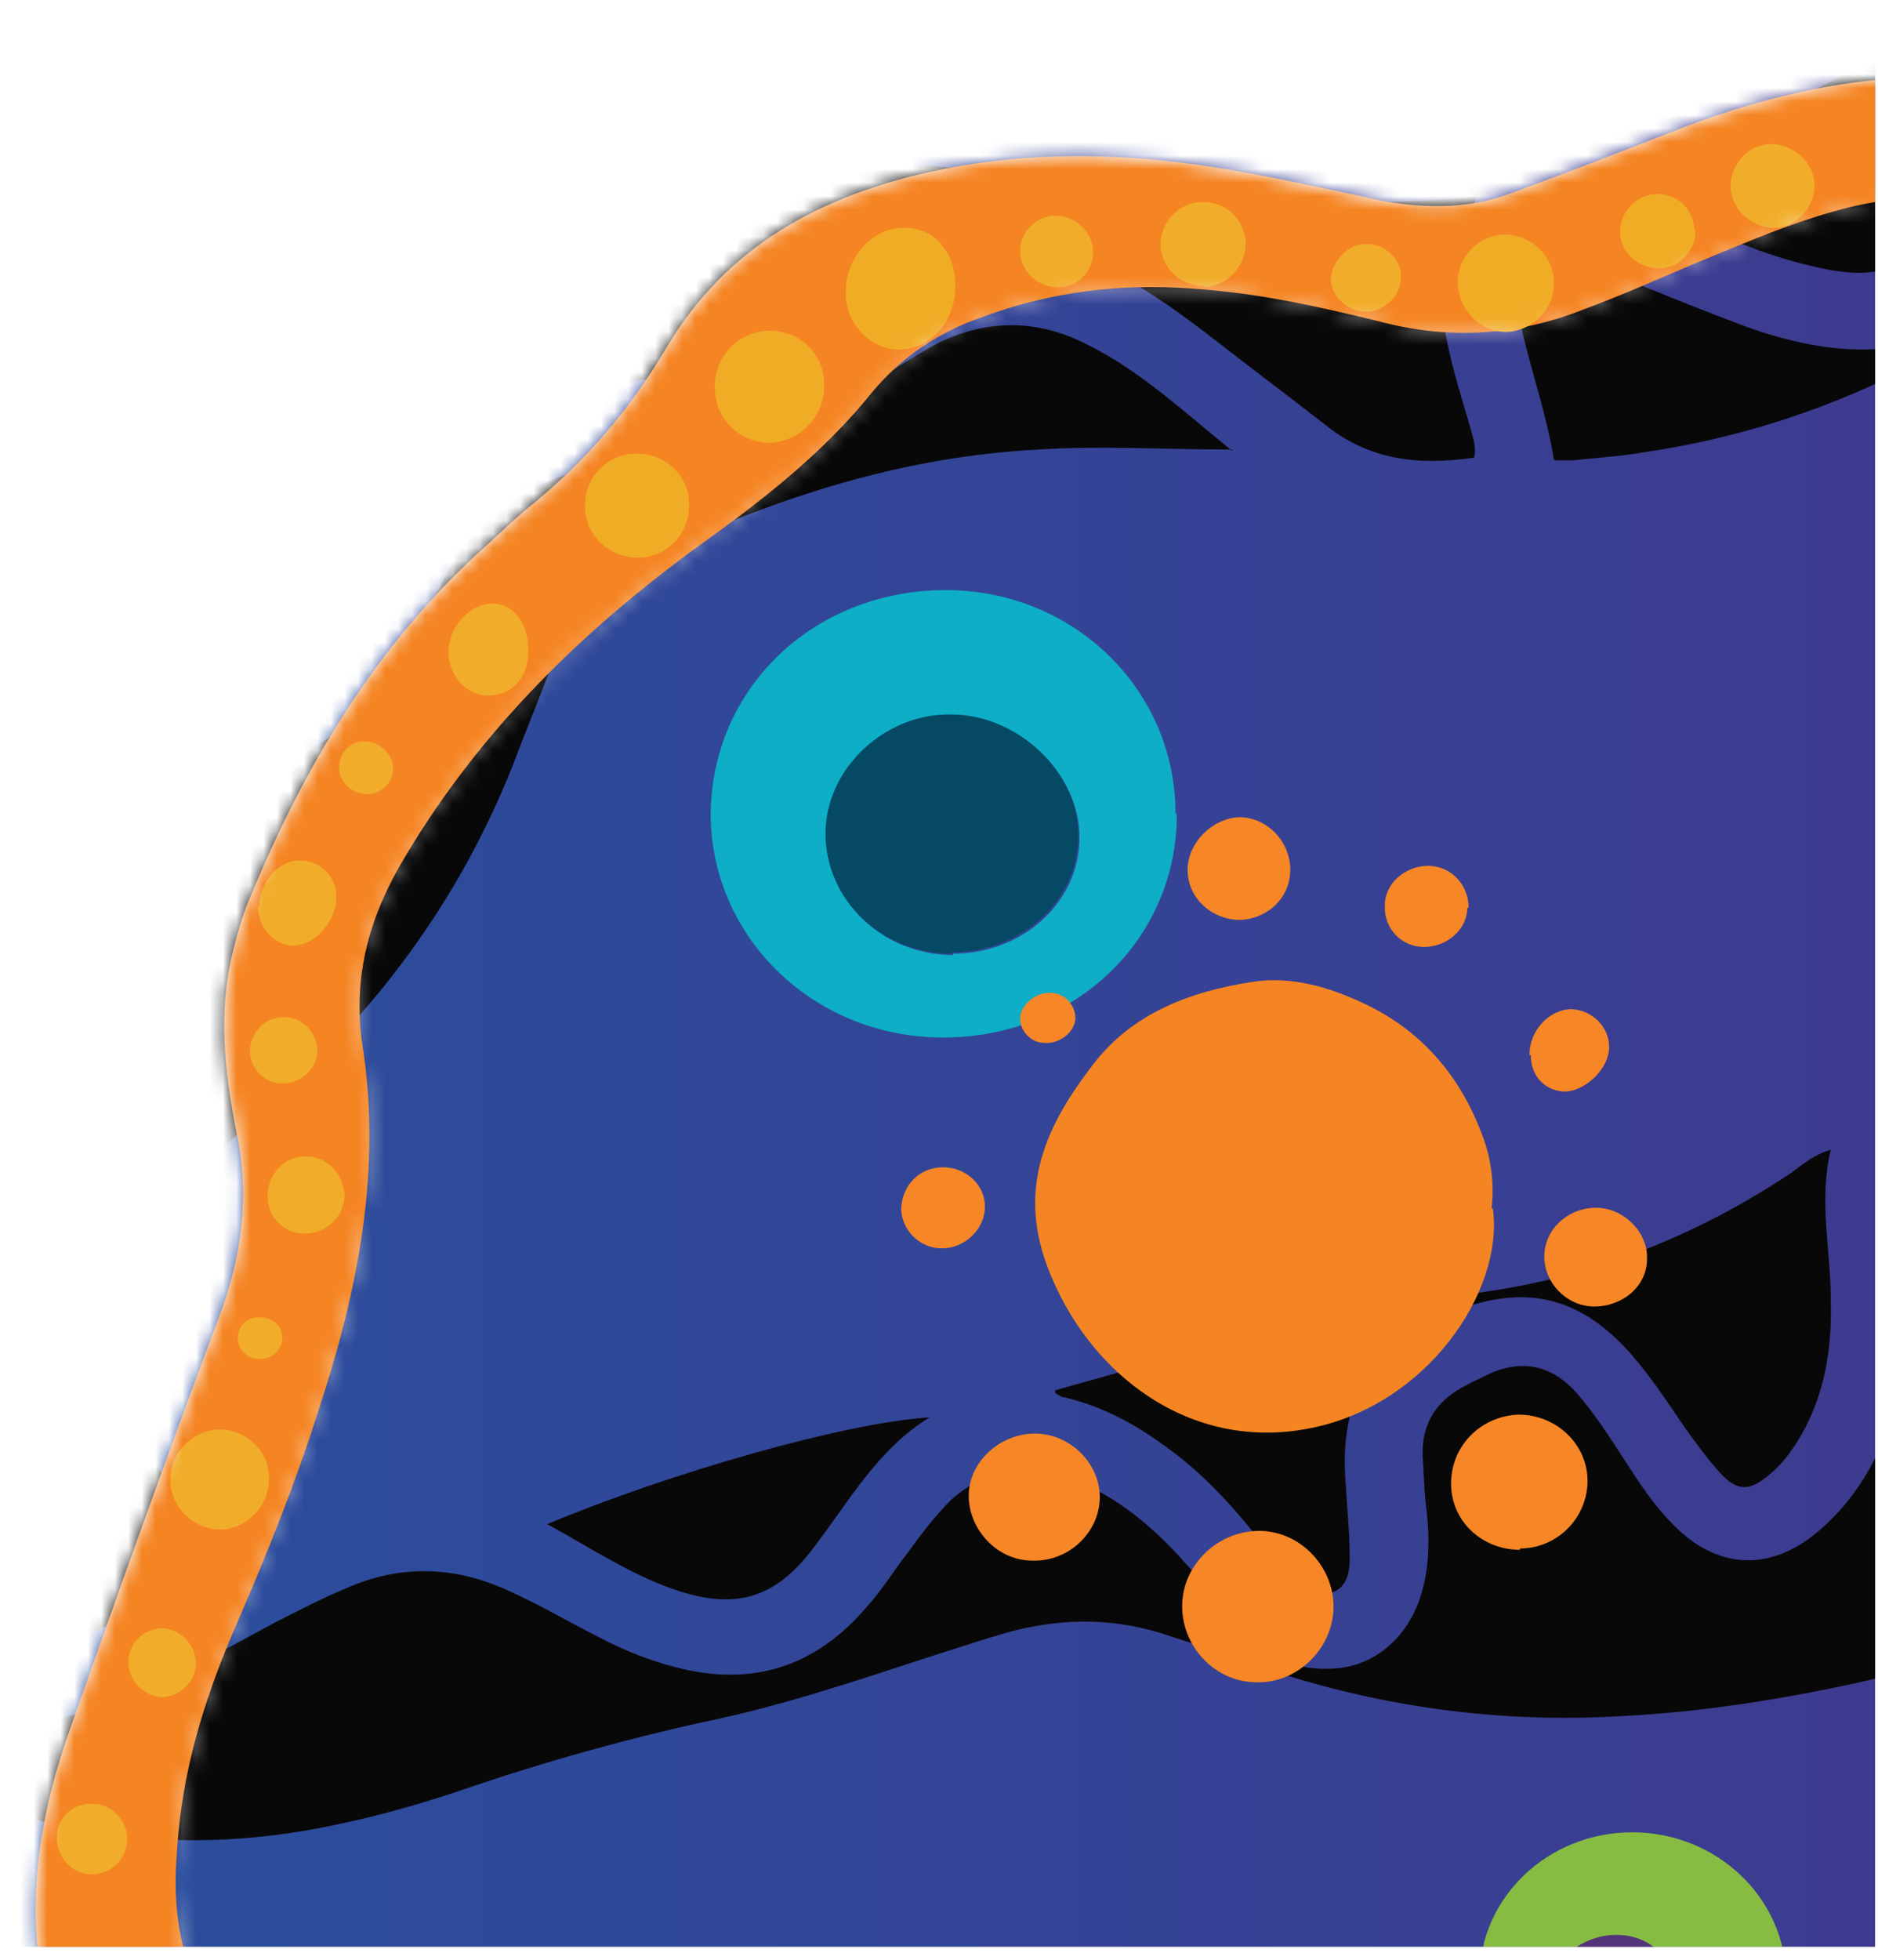 <svg width="139" height="145" viewBox="0 0 139 145" fill="none" xmlns="http://www.w3.org/2000/svg">
    <g clip-path="url(#clip0_2393_3851)">
        <mask id="mask0_2393_3851" style="mask-type:alpha" maskUnits="userSpaceOnUse" x="2" y="4"
            width="264" height="306">
            <path
                d="M265.602 15.558C256.202 18.658 246.502 20.858 236.803 23.058L236.802 23.058C231.602 24.258 226.301 25.158 220.901 25.558C215.901 25.958 211.202 25.158 207.102 21.858C206.402 21.358 205.602 20.858 204.802 20.558C202.702 19.558 200.801 19.558 199.001 21.458C193.501 27.058 186.601 28.858 179.001 27.958C171.701 27.058 165.001 24.758 158.901 20.558C158.001 19.958 157.001 19.358 156.102 18.658C150.302 14.358 144.001 13.758 137.201 15.258C133.001 16.258 129.202 17.958 125.302 19.558C122.702 20.658 120.002 21.858 117.302 22.858C112.302 24.858 107.201 25.158 102.001 23.758C97.501 22.658 93.001 21.658 88.302 21.358C83.001 20.958 77.802 21.558 72.701 23.458C69.501 24.558 66.802 26.358 64.602 28.958C61.002 33.458 56.502 36.958 51.901 40.258C43.202 46.558 35.602 53.958 30.002 63.358C27.401 67.658 26.102 72.058 26.802 77.158C28.302 86.458 26.502 95.458 23.602 104.258C21.901 109.658 19.802 114.858 17.602 119.958C15.402 124.958 13.701 130.158 13.201 135.658C13.101 136.858 13.002 138.058 13.002 139.258C13.002 148.258 18.302 154.458 27.201 155.958C33.502 157.058 39.602 156.058 45.602 153.858C49.301 152.458 53.102 151.058 57.002 150.158C59.002 149.758 60.702 148.758 62.602 147.958C68.802 145.158 75.201 144.558 81.802 146.158C89.501 148.058 94.701 152.858 97.501 160.358C99.102 164.758 99.701 169.358 100.302 174.058C101.102 180.258 102.102 186.458 103.102 192.658C104.102 198.558 106.802 203.358 111.302 207.258C118.302 213.358 125.602 219.158 133.102 224.658C138.402 228.658 143.701 232.658 148.701 237.058C155.501 243.058 161.102 250.058 165.302 258.158C167.302 261.958 169.101 265.758 170.902 269.658C173.702 275.558 175.301 281.758 176.201 288.158C177.097 294.923 178.883 301.489 181.264 307.858C181.277 307.892 181.289 307.925 181.302 307.958C181.402 308.258 181.501 308.558 181.501 308.858C180.901 309.358 180.202 309.158 179.602 309.158C171.202 309.158 162.801 309.158 154.402 309.158C154.102 309.158 153.801 309.158 153.402 309.158C152.502 309.158 152.101 308.758 152.201 307.858C152.201 304.858 152.601 301.958 153.001 298.958C153.001 298.358 153.102 297.658 153.302 297.058C154.802 289.558 152.301 282.358 150.902 275.158C149.702 268.658 146.802 262.858 142.802 257.558C140.002 253.858 136.801 250.658 133.201 247.758C129.301 244.658 125.201 241.858 121.201 238.958C116.701 235.758 112.302 232.458 108.102 228.758C101.402 222.658 96.701 215.358 94.102 206.658C91.001 196.358 88.501 185.858 87.401 175.058C87.102 172.558 86.701 170.158 86.001 167.758C84.901 163.958 82.701 161.058 79.201 159.458C71.901 156.158 64.401 154.858 56.702 158.158C53.602 159.458 50.502 160.658 47.401 161.958C41.602 164.358 35.602 165.658 29.401 165.958C26.102 166.158 22.802 165.758 19.701 164.958C10.502 162.458 4.202 154.958 2.901 145.358C2.102 139.258 3.201 133.458 5.201 127.858C8.801 117.658 12.402 107.558 16.201 97.458C17.901 92.958 18.502 88.458 17.502 83.758C16.602 79.258 16.102 74.658 17.302 70.158C17.602 68.958 17.901 67.858 18.401 66.658C22.502 56.658 27.901 47.558 36.102 40.258C37.102 39.358 38.102 38.358 39.102 37.558C43.202 34.258 46.602 30.358 49.301 25.758C53.801 18.158 60.801 14.458 69.102 12.658C77.001 10.958 84.802 11.358 92.701 12.858C95.901 13.458 99.102 14.158 102.302 14.858C105.702 15.458 109.001 15.458 112.201 14.158C116.301 12.658 120.401 11.058 124.501 9.458C131.301 6.858 138.302 5.358 145.602 5.758C150.202 6.058 154.402 7.358 158.302 9.858C160.802 11.358 163.002 13.158 165.302 14.958C167.702 16.758 170.102 18.458 172.802 19.658C174.402 20.358 175.902 20.858 177.602 21.058C181.001 21.558 183.801 20.558 185.901 17.758C186.801 16.658 187.601 15.458 188.501 14.258C192.901 8.558 197.802 6.858 204.602 9.258C209.402 10.958 214.301 11.858 219.201 13.058C224.001 14.258 228.901 13.658 233.701 13.058C242.801 11.758 251.602 9.458 260.102 6.058C261.802 5.358 263.502 4.358 265.602 4.558C265.602 8.258 265.602 11.958 265.602 15.658L265.602 15.558Z"
                fill="#F58422" />
            <path
                d="M265.602 15.558C256.202 18.658 246.502 20.858 236.803 23.058L236.802 23.058C231.602 24.258 226.301 25.158 220.901 25.558C215.901 25.958 211.202 25.158 207.102 21.858C206.402 21.358 205.602 20.858 204.802 20.558C202.702 19.558 200.801 19.558 199.001 21.458C193.501 27.058 186.601 28.858 179.001 27.958C171.701 27.058 165.001 24.758 158.901 20.558C158.001 19.958 157.001 19.358 156.102 18.658C150.302 14.358 144.001 13.758 137.201 15.258C133.001 16.258 129.202 17.958 125.302 19.558C122.702 20.658 120.002 21.858 117.302 22.858C112.302 24.858 107.201 25.158 102.001 23.758C97.501 22.658 93.001 21.658 88.302 21.358C83.001 20.958 77.802 21.558 72.701 23.458C69.501 24.558 66.802 26.358 64.602 28.958C61.002 33.458 56.502 36.958 51.901 40.258C43.202 46.558 35.602 53.958 30.002 63.358C27.401 67.658 26.102 72.058 26.802 77.158C28.302 86.458 26.502 95.458 23.602 104.258C21.901 109.658 19.802 114.858 17.602 119.958C15.402 124.958 13.701 130.158 13.201 135.658C13.101 136.858 13.002 138.058 13.002 139.258C13.002 148.258 18.302 154.458 27.201 155.958C33.502 157.058 39.602 156.058 45.602 153.858C49.301 152.458 53.102 151.058 57.002 150.158C59.002 149.758 60.702 148.758 62.602 147.958C68.802 145.158 75.201 144.558 81.802 146.158C89.501 148.058 94.701 152.858 97.501 160.358C99.102 164.758 99.701 169.358 100.302 174.058C101.102 180.258 102.102 186.458 103.102 192.658C104.102 198.558 106.802 203.358 111.302 207.258C118.302 213.358 125.602 219.158 133.102 224.658C138.402 228.658 143.701 232.658 148.701 237.058C155.501 243.058 161.102 250.058 165.302 258.158C167.302 261.958 169.101 265.758 170.902 269.658C173.702 275.558 175.301 281.758 176.201 288.158C177.097 294.923 178.883 301.489 181.264 307.858L265.602 307.858L265.602 15.658L265.602 15.558Z"
                fill="#F58422" />
        </mask>
        <g mask="url(#mask0_2393_3851)">
            <path
                d="M-577.199 307.458L267.001 307.458L267.001 -287.842L-577.199 -287.842L-577.199 307.458Z"
                fill="url(#paint0_linear_2393_3851)" />
            <path
                d="M213.101 91.758C209.701 91.258 206.201 91.258 202.801 91.258C199.701 91.258 196.701 91.758 193.801 92.458C189.901 93.358 186.401 95.058 183.501 97.858C179.801 101.258 176.201 104.858 172.301 108.058C161.901 116.358 150.101 121.658 137.201 124.558C131.601 125.758 125.901 126.658 120.101 126.958C110.201 127.558 100.601 126.058 91.401 122.658C89.501 121.958 87.601 121.358 85.701 120.758C82.001 119.658 78.301 119.758 74.601 120.758C67.501 122.858 60.501 125.558 53.201 127.158C46.601 128.558 40.201 130.358 33.801 132.558C31.101 133.458 28.301 134.258 25.501 134.858C13.501 137.558 2.101 136.058 -8.599 129.958C-10.099 129.058 -11.599 128.158 -13.199 126.658C-10.799 126.858 -8.799 127.458 -6.899 127.658C-0.199 128.558 6.201 127.258 12.201 124.358C15.001 122.958 17.701 121.458 20.501 119.958C22.101 119.158 23.801 118.258 25.501 117.558C29.701 115.658 33.901 115.858 38.001 117.858C40.201 118.858 42.201 120.058 44.401 121.158C46.501 122.258 48.601 123.058 50.901 123.558C56.201 124.658 60.501 123.058 64.001 119.058C65.201 117.758 66.101 116.258 67.201 114.858C68.201 113.458 69.201 112.158 70.401 110.958C72.901 108.758 75.701 108.158 78.901 109.258C82.601 110.558 85.501 113.058 88.101 116.058C89.501 117.658 90.701 119.458 92.301 120.958C94.001 122.558 96.001 123.558 98.301 123.458C101.701 123.458 104.401 121.058 105.301 117.558C105.801 115.658 105.801 113.758 105.601 111.858C105.401 110.458 105.401 109.158 105.301 107.758C105.201 105.458 106.201 103.758 108.201 102.658C108.901 102.258 109.601 101.958 110.401 101.558C112.801 100.558 114.901 101.058 116.701 103.058C118.001 104.558 119.101 106.258 120.201 107.958C121.301 109.658 122.401 111.358 123.801 112.758C127.001 116.058 130.901 116.358 134.501 113.358C137.701 110.658 139.501 107.158 140.501 103.158C141.501 99.058 141.201 94.858 140.701 90.758C140.101 85.358 142.101 82.358 147.301 81.058C149.801 80.458 152.401 80.258 154.901 80.158C161.701 79.858 168.401 78.658 174.901 76.658C178.501 75.558 181.601 73.658 184.201 70.958C185.001 70.058 185.901 69.258 186.801 68.458C188.501 66.958 190.401 66.658 192.601 67.358C195.301 68.258 197.501 69.958 199.401 72.158C201.001 73.958 202.201 76.058 203.401 78.158C206.001 82.958 208.901 87.558 213.001 91.258C213.001 91.258 213.001 91.558 213.201 91.858L213.101 91.758Z"
                fill="#090808" />
            <path
                d="M91.201 33.258C86.001 33.258 81.401 32.958 76.901 33.258C66.901 33.758 57.601 36.758 48.601 40.958C44.801 42.758 42.101 45.558 40.701 49.558C39.801 51.958 38.801 54.358 37.901 56.758C34.101 66.258 28.301 74.258 20.701 81.058C18.601 82.958 16.601 84.858 14.501 86.758C10.801 90.058 9.001 94.158 9.401 99.158C9.501 100.958 9.601 102.658 9.901 104.458C10.501 107.658 12.301 109.958 15.201 111.458C16.801 112.258 18.501 112.858 20.201 113.358C20.201 114.158 19.401 114.258 19.001 114.458C15.901 116.158 12.901 117.958 9.701 119.458C-0.499 124.558 -10.499 123.058 -20.199 117.958C-21.399 117.358 -22.099 116.258 -22.699 115.158C-26.899 106.358 -27.299 97.258 -24.199 88.058C-21.999 81.458 -18.199 75.658 -14.099 70.158C-12.299 67.758 -9.699 66.258 -6.899 65.058C-2.399 62.958 2.501 61.958 7.301 60.758C11.601 59.658 15.801 58.558 19.901 56.958C25.001 54.858 28.701 51.558 31.001 46.558C31.401 45.758 31.801 44.958 32.201 44.158C35.001 37.858 40.001 34.858 46.601 34.058C48.701 33.858 50.701 33.558 52.801 33.258C56.901 32.758 60.501 31.058 63.801 28.858C65.501 27.758 67.301 26.558 69.101 25.558C72.901 23.558 76.801 23.558 80.601 25.558C84.401 27.458 87.501 30.358 91.201 33.358L91.201 33.258Z"
                fill="#090808" />
            <path
                d="M-5.299 57.958C-2.299 53.358 0.901 48.958 4.301 44.658C12.501 34.358 22.301 25.958 33.401 19.058C43.201 13.058 54.001 11.058 65.401 11.958C75.101 12.758 84.701 14.158 94.301 14.758C99.301 15.058 104.201 15.058 109.201 14.558C109.201 14.758 109.201 15.058 109.001 15.158C106.601 17.758 106.401 20.858 106.901 24.158C107.301 26.658 108.101 29.158 108.801 31.558C109.001 32.358 109.301 33.058 109.101 33.858C105.001 34.458 101.301 34.058 98.001 31.358C95.301 29.258 92.501 27.158 89.801 25.058C87.601 23.358 85.301 21.658 82.801 20.358C77.301 17.558 71.701 17.558 66.301 20.558C64.601 21.458 63.001 22.458 61.401 23.558C57.601 26.158 53.401 27.458 48.901 27.958C46.301 28.158 43.701 28.658 41.101 29.358C35.601 30.858 31.501 34.058 28.701 38.858C27.701 40.558 26.801 42.258 26.001 43.958C24.201 47.858 21.301 50.358 17.401 51.858C14.801 52.858 12.101 53.558 9.401 54.258C4.501 55.458 -0.399 56.358 -5.299 57.758L-5.299 57.958Z"
                fill="#090808" />
            <path
                d="M115.001 33.958C114.501 30.858 113.501 27.958 112.801 25.058C112.501 23.958 112.401 22.858 112.401 21.758C112.401 19.058 113.001 18.658 115.501 19.058C116.901 19.258 118.301 19.858 119.601 20.358C122.801 21.658 126.001 22.958 129.201 24.158C132.001 25.158 134.901 25.858 137.901 25.858C143.001 25.858 146.101 23.258 147.301 18.258C147.801 15.958 147.901 13.658 148.101 11.358C148.301 9.458 148.501 7.558 149.101 5.658C150.201 2.358 152.401 0.458 155.901 0.058C159.501 -0.342 162.901 0.358 166.401 0.758C168.101 0.958 169.901 1.258 171.601 1.558C171.701 1.858 171.701 2.058 171.601 2.258C165.101 8.858 158.501 15.458 151.001 21.058C142.301 27.658 132.501 31.858 121.701 33.458C120.001 33.758 118.201 33.858 116.401 34.058C116.001 34.058 115.601 34.058 115.101 34.058L115.001 33.958Z"
                fill="#090808" />
            <path
                d="M78.101 102.858C88.601 99.858 99.101 97.158 110.001 95.558C118.201 94.358 125.701 91.358 132.601 86.758C133.401 86.158 134.201 85.458 135.501 85.058C134.601 88.858 135.501 92.458 135.501 96.058C135.601 99.358 135.201 102.558 133.601 105.658C132.901 106.958 132.101 108.158 131.001 109.058C129.501 110.358 128.601 110.358 127.301 108.958C126.401 107.958 125.601 106.858 124.801 105.758C123.501 103.858 122.201 101.858 120.701 100.158C116.901 95.858 112.801 94.958 107.501 97.058C107.001 97.258 106.501 97.458 106.001 97.758C101.501 100.158 99.101 103.358 99.601 109.758C99.701 111.558 99.901 113.458 99.901 115.258C99.901 116.358 99.701 117.458 98.501 117.858C97.401 118.258 96.501 117.658 95.701 116.858C94.601 115.658 93.601 114.458 92.601 113.158C90.801 110.958 88.901 108.958 86.601 107.258C84.201 105.458 81.701 104.058 78.701 103.358C78.501 103.358 78.301 103.158 78.101 103.058C78.101 103.058 78.101 102.958 78.101 102.858Z"
                fill="#090808" />
            <path
                d="M116.301 13.458C126.901 10.658 136.101 6.258 144.901 0.558C145.201 1.358 144.601 1.858 144.401 2.358C143.001 5.758 142.701 9.358 142.401 12.958C142.301 14.458 142.201 15.958 141.801 17.458C141.401 18.958 140.501 19.758 139.001 20.058C137.301 20.358 135.601 20.058 134.001 19.658C130.501 18.858 127.201 17.358 123.901 15.958C121.601 15.058 119.301 14.058 116.301 13.358L116.301 13.458Z"
                fill="#090808" />
            <path
                d="M40.501 112.758C49.601 108.958 62.501 105.258 68.801 104.858C64.901 107.258 62.801 111.158 60.101 114.658C57.401 118.158 54.601 119.058 50.401 117.758C46.901 116.658 43.801 114.558 40.501 112.758Z"
                fill="#090808" />
            <path
                d="M265.601 15.558C256.201 18.658 246.501 20.858 236.801 23.058C231.601 24.258 226.301 25.158 220.901 25.558C215.901 25.958 211.201 25.158 207.101 21.858C206.401 21.358 205.601 20.858 204.801 20.558C202.701 19.558 200.801 19.558 199.001 21.458C193.501 27.058 186.601 28.858 179.001 27.958C171.701 27.058 165.001 24.758 158.901 20.558C158.001 19.958 157.001 19.358 156.101 18.658C150.301 14.358 144.001 13.758 137.201 15.258C133.001 16.258 129.201 17.958 125.301 19.558C122.701 20.658 120.001 21.858 117.301 22.858C112.301 24.858 107.201 25.158 102.001 23.758C97.501 22.658 93.001 21.658 88.301 21.358C83.001 20.958 77.801 21.558 72.701 23.458C69.501 24.558 66.801 26.358 64.601 28.958C61.001 33.458 56.501 36.958 51.901 40.258C43.201 46.558 35.601 53.958 30.001 63.358C27.401 67.658 26.101 72.058 26.801 77.158C28.301 86.458 26.501 95.458 23.601 104.258C21.901 109.658 19.801 114.858 17.601 119.958C15.401 124.958 13.701 130.158 13.201 135.658C13.101 136.858 13.001 138.058 13.001 139.258C13.001 148.258 18.301 154.458 27.201 155.958C33.501 157.058 39.601 156.058 45.601 153.858C49.301 152.458 53.101 151.058 57.001 150.158C59.001 149.758 60.701 148.758 62.601 147.958C68.801 145.158 75.201 144.558 81.801 146.158C89.501 148.058 94.701 152.858 97.501 160.358C99.101 164.758 99.701 169.358 100.301 174.058C101.101 180.258 102.101 186.458 103.101 192.658C104.101 198.558 106.801 203.358 111.301 207.258C118.301 213.358 125.601 219.158 133.101 224.658C138.401 228.658 143.701 232.658 148.701 237.058C155.501 243.058 161.101 250.058 165.301 258.158C167.301 261.958 169.101 265.758 170.901 269.658C173.701 275.558 175.301 281.758 176.201 288.158C177.101 294.958 178.901 301.558 181.301 307.958C181.401 308.258 181.501 308.558 181.501 308.858C180.901 309.358 180.201 309.158 179.601 309.158C171.201 309.158 162.801 309.158 154.401 309.158C154.101 309.158 153.801 309.158 153.401 309.158C152.501 309.158 152.101 308.758 152.201 307.858C152.201 304.858 152.601 301.958 153.001 298.958C153.001 298.358 153.101 297.658 153.301 297.058C154.801 289.558 152.301 282.358 150.901 275.158C149.701 268.658 146.801 262.858 142.801 257.558C140.001 253.858 136.801 250.658 133.201 247.758C129.301 244.658 125.201 241.858 121.201 238.958C116.701 235.758 112.301 232.458 108.101 228.758C101.401 222.658 96.701 215.358 94.101 206.658C91.001 196.358 88.501 185.858 87.401 175.058C87.101 172.558 86.701 170.158 86.001 167.758C84.901 163.958 82.701 161.058 79.201 159.458C71.901 156.158 64.401 154.858 56.701 158.158C53.601 159.458 50.501 160.658 47.401 161.958C41.601 164.358 35.601 165.658 29.401 165.958C26.101 166.158 22.801 165.758 19.701 164.958C10.501 162.458 4.201 154.958 2.901 145.358C2.101 139.258 3.201 133.458 5.201 127.858C8.801 117.658 12.401 107.558 16.201 97.458C17.901 92.958 18.501 88.458 17.501 83.758C16.601 79.258 16.101 74.658 17.301 70.158C17.601 68.958 17.901 67.858 18.401 66.658C22.501 56.658 27.901 47.558 36.101 40.258C37.101 39.358 38.101 38.358 39.101 37.558C43.201 34.258 46.601 30.358 49.301 25.758C53.801 18.158 60.801 14.458 69.101 12.658C77.001 10.958 84.801 11.358 92.701 12.858C95.901 13.458 99.101 14.158 102.301 14.858C105.701 15.458 109.001 15.458 112.201 14.158C116.301 12.658 120.401 11.058 124.501 9.458C131.301 6.858 138.301 5.358 145.601 5.758C150.201 6.058 154.401 7.358 158.301 9.858C160.801 11.358 163.001 13.158 165.301 14.958C167.701 16.758 170.101 18.458 172.801 19.658C174.401 20.358 175.901 20.858 177.601 21.058C181.001 21.558 183.801 20.558 185.901 17.758C186.801 16.658 187.601 15.458 188.501 14.258C192.901 8.558 197.801 6.858 204.601 9.258C209.401 10.958 214.301 11.858 219.201 13.058C224.001 14.258 228.901 13.658 233.701 13.058C242.801 11.758 251.601 9.458 260.101 6.058C261.801 5.358 263.501 4.358 265.601 4.558C265.601 8.258 265.601 11.958 265.601 15.658L265.601 15.558Z"
                fill="#F58422" />
            <path
                d="M110.501 89.458C111.301 95.558 105.601 103.958 97.001 105.658C88.101 107.458 80.501 101.658 77.501 93.658C75.301 87.758 77.501 83.158 80.901 78.758C83.801 74.958 88.101 73.358 92.601 72.658C95.601 72.158 98.501 73.058 101.201 74.358C105.301 76.358 108.101 79.658 109.701 83.958C110.401 85.758 110.601 87.658 110.401 89.358L110.501 89.458Z"
                fill="#F58523" />
            <path
                d="M70.701 21.258C70.701 23.858 68.801 25.858 66.501 25.858C64.401 25.858 62.501 23.858 62.601 21.558C62.601 18.958 64.701 16.758 67.001 16.858C69.201 16.858 70.801 18.758 70.701 21.258Z"
                fill="#F1AC26" />
            <path
                d="M61.001 28.558C61.001 30.858 59.201 32.658 57.001 32.758C54.701 32.758 52.901 30.958 52.901 28.658C52.901 26.358 54.601 24.558 56.901 24.458C59.201 24.458 61.001 26.158 61.001 28.458L61.001 28.558Z"
                fill="#F1AC26" />
            <path
                d="M51.001 37.458C51.001 39.558 49.301 41.258 47.201 41.258C45.001 41.258 43.201 39.458 43.301 37.358C43.301 35.258 45.001 33.558 47.101 33.558C49.301 33.558 51.101 35.258 51.001 37.458Z"
                fill="#F1AC26" />
            <path
                d="M16.301 105.758C18.301 105.758 20.001 107.458 19.901 109.458C19.901 111.458 18.201 113.158 16.301 113.158C14.301 113.158 12.601 111.458 12.601 109.458C12.601 107.458 14.301 105.758 16.301 105.758Z"
                fill="#F1AD2A" />
            <path
                d="M111.501 24.558C109.501 24.558 107.901 22.858 107.901 20.858C107.901 18.958 109.501 17.358 111.401 17.358C113.401 17.358 115.101 19.058 115.001 21.058C115.001 22.958 113.301 24.558 111.401 24.558L111.501 24.558Z"
                fill="#F1AC26" />
            <path
                d="M36.101 51.458C34.501 51.458 33.201 49.958 33.201 48.258C33.201 46.258 34.901 44.558 36.601 44.658C38.101 44.758 39.101 46.158 39.101 48.158C39.101 50.158 37.901 51.458 36.101 51.458Z"
                fill="#F1AD2A" />
            <path
                d="M131.301 16.858C129.701 16.858 128.201 15.558 128.101 13.958C128.001 12.158 129.401 10.658 131.101 10.658C132.701 10.658 134.201 11.958 134.301 13.558C134.401 15.258 133.001 16.858 131.301 16.858Z"
                fill="#F1AD2A" />
            <path
                d="M89.101 21.158C87.301 21.158 85.901 19.758 85.901 18.058C85.901 16.358 87.401 14.858 89.101 14.958C90.801 14.958 92.101 16.258 92.201 17.958C92.201 19.658 90.901 21.158 89.101 21.258L89.101 21.158Z"
                fill="#F1AD2A" />
            <path
                d="M19.201 67.058C19.201 65.258 20.601 63.658 22.201 63.658C23.701 63.658 24.901 64.858 24.901 66.358C24.901 68.158 23.301 69.958 21.701 69.958C20.301 69.958 19.101 68.658 19.101 67.058L19.201 67.058Z"
                fill="#F1AD2A" />
            <path
                d="M22.502 91.258C21.002 91.258 19.802 90.058 19.802 88.458C19.802 86.858 21.102 85.458 22.701 85.558C24.201 85.558 25.401 86.858 25.502 88.358C25.502 89.958 24.201 91.258 22.602 91.258L22.502 91.258Z"
                fill="#F1AD2A" />
            <path
                d="M125.501 17.058C125.501 18.558 124.301 19.858 122.801 19.858C121.301 19.858 120.001 18.758 119.901 17.258C119.901 15.658 121.101 14.358 122.701 14.358C124.201 14.358 125.401 15.558 125.401 17.058L125.501 17.058Z"
                fill="#F1AC26" />
            <path
                d="M78.301 21.258C76.801 21.258 75.501 20.058 75.501 18.558C75.501 17.158 76.701 15.958 78.101 15.958C79.601 15.958 80.901 17.158 80.901 18.658C80.901 20.058 79.801 21.258 78.301 21.258Z"
                fill="#F1AD2A" />
            <path
                d="M9.401 136.158C9.401 137.558 8.101 138.758 6.701 138.658C5.301 138.658 4.201 137.358 4.201 135.958C4.201 134.458 5.401 133.358 6.901 133.458C8.301 133.458 9.501 134.758 9.401 136.158Z"
                fill="#F1AD2A" />
            <path
                d="M103.701 20.458C103.701 21.858 102.501 23.058 101.101 23.058C99.801 23.058 98.601 22.058 98.501 20.758C98.501 19.358 99.801 17.958 101.201 18.058C102.501 18.058 103.701 19.158 103.701 20.458Z"
                fill="#F1AD2A" />
            <path
                d="M23.501 77.658C23.501 79.058 22.301 80.158 20.901 80.158C19.601 80.158 18.501 79.058 18.501 77.758C18.501 76.358 19.701 75.158 21.101 75.258C22.401 75.258 23.501 76.458 23.501 77.758L23.501 77.658Z"
                fill="#F1AD2A" />
            <path
                d="M11.901 120.458C13.301 120.458 14.501 121.658 14.501 123.058C14.501 124.358 13.401 125.458 12.101 125.558C10.701 125.558 9.501 124.358 9.501 122.958C9.501 121.558 10.601 120.558 11.901 120.458Z"
                fill="#F1AD2A" />
            <path
                d="M29.101 56.858C29.101 57.858 28.301 58.658 27.301 58.758C26.101 58.758 25.101 57.958 25.101 56.758C25.101 55.658 26.001 54.758 27.101 54.858C28.101 54.858 29.101 55.858 29.101 56.858Z"
                fill="#F1AD2A" />
            <path
                d="M20.901 98.958C20.901 99.858 20.102 100.558 19.201 100.558C18.302 100.558 17.502 99.758 17.602 98.858C17.701 97.958 18.302 97.458 19.201 97.458C20.201 97.458 20.901 98.058 20.901 99.058L20.901 98.958Z"
                fill="#F1AD2A" />
            <path
                d="M87.101 60.258C87.101 69.558 79.501 76.758 69.801 76.758C60.301 76.758 52.701 69.458 52.601 60.358C52.601 50.958 60.201 43.658 70.001 43.658C79.501 43.658 87.001 51.058 87.001 60.158L87.101 60.258ZM70.501 70.558C75.701 70.558 79.901 66.758 79.901 61.958C79.901 57.258 75.501 52.958 70.501 52.958C65.601 52.958 61.301 56.958 61.201 61.758C61.201 66.658 65.301 70.658 70.601 70.658L70.501 70.558Z"
                fill="#0DAEC6" />
            <path
                d="M132.201 146.458C132.201 152.558 127.101 157.358 120.801 157.358C114.501 157.358 109.501 152.458 109.501 146.358C109.501 140.358 114.601 135.558 120.801 135.558C127.101 135.558 132.201 140.458 132.201 146.458ZM119.201 151.658C121.901 151.758 124.001 150.058 124.101 147.658C124.201 145.258 122.301 143.158 119.701 143.158C117.101 143.158 114.601 145.158 114.501 147.358C114.401 149.558 116.501 151.558 119.201 151.658Z"
                fill="#86BC42" />
            <path
                d="M70.501 70.558C65.201 70.558 61.101 66.558 61.101 61.658C61.101 56.858 65.501 52.758 70.401 52.858C75.401 52.858 79.901 57.258 79.801 61.858C79.801 66.658 75.601 70.458 70.401 70.458L70.501 70.558Z"
                fill="#054965" />
            <path
                d="M119.201 151.658C116.501 151.558 114.401 149.558 114.501 147.358C114.601 145.158 117.201 143.058 119.701 143.158C122.301 143.158 124.201 145.258 124.101 147.658C124.001 150.058 121.801 151.758 119.201 151.658Z"
                fill="#533478" />
            <path
                d="M93.201 113.258C96.201 113.258 98.701 115.858 98.701 118.858C98.701 121.958 96.001 124.558 93.001 124.458C89.901 124.458 87.401 121.758 87.501 118.658C87.601 115.658 90.201 113.258 93.201 113.258Z"
                fill="#F68626" />
            <path
                d="M112.501 114.658C109.701 114.658 107.401 112.558 107.401 109.758C107.401 106.958 109.601 104.758 112.401 104.658C115.201 104.658 117.501 106.858 117.501 109.558C117.501 112.258 115.301 114.558 112.501 114.558L112.501 114.658Z"
                fill="#F68626" />
            <path
                d="M76.601 106.058C79.201 106.058 81.401 108.258 81.401 110.758C81.401 113.358 79.101 115.558 76.401 115.458C73.801 115.458 71.701 113.158 71.701 110.658C71.701 108.158 74.001 106.058 76.601 106.058Z"
                fill="#F68626" />
            <path
                d="M91.701 60.458C93.801 60.458 95.501 62.258 95.501 64.358C95.501 66.358 93.901 67.958 91.801 68.058C89.701 68.058 87.901 66.458 87.901 64.358C87.901 62.358 89.701 60.558 91.701 60.458Z"
                fill="#F68626" />
            <path
                d="M121.901 93.158C121.901 95.158 120.101 96.658 118.001 96.658C116.001 96.658 114.301 94.958 114.301 92.958C114.301 90.858 116.201 89.258 118.301 89.358C120.301 89.458 122.001 91.258 121.901 93.158Z"
                fill="#F68626" />
            <path
                d="M72.901 89.258C72.901 90.958 71.401 92.358 69.701 92.358C68.101 92.358 66.801 91.058 66.701 89.558C66.701 87.758 68.001 86.358 69.802 86.358C71.501 86.358 72.901 87.658 72.901 89.258Z"
                fill="#F68626" />
            <path
                d="M108.601 67.158C108.601 68.758 107.101 70.058 105.401 70.058C103.701 70.058 102.401 68.658 102.501 66.958C102.501 65.358 104.001 64.058 105.701 64.058C107.401 64.058 108.701 65.458 108.701 67.158L108.601 67.158Z"
                fill="#F68626" />
            <path
                d="M113.201 78.058C113.201 76.258 114.601 74.758 116.201 74.658C117.801 74.658 119.101 75.958 119.101 77.458C119.101 79.058 117.401 80.658 115.901 80.758C114.401 80.758 113.301 79.658 113.301 78.058L113.201 78.058Z"
                fill="#F68626" />
            <path
                d="M79.601 75.258C79.601 76.358 78.401 77.258 77.301 77.158C76.301 77.158 75.501 76.258 75.501 75.358C75.501 74.358 76.701 73.358 77.801 73.458C78.801 73.458 79.601 74.358 79.601 75.358L79.601 75.258Z"
                fill="#F68626" />
        </g>
    </g>
    <defs>
        <linearGradient id="paint0_linear_2393_3851" x1="267.001" y1="9.858" x2="-577.199"
            y2="9.858" gradientUnits="userSpaceOnUse">
            <stop stop-color="#493087" />
            <stop offset="0.1" stop-color="#44348A" />
            <stop offset="0.2" stop-color="#374194" />
            <stop offset="0.4" stop-color="#2058A5" />
            <stop offset="0.5" stop-color="#0778BB" />
            <stop offset="0.6" stop-color="#0492C4" />
            <stop offset="0.7" stop-color="#01A5CA" />
            <stop offset="0.9" stop-color="#00B0CE" />
            <stop offset="1" stop-color="#00B4D0" />
        </linearGradient>
        <clipPath id="clip0_2393_3851">
            <rect width="138" height="144" fill="white" transform="translate(0.8 0.04)" />
        </clipPath>
    </defs>
</svg>